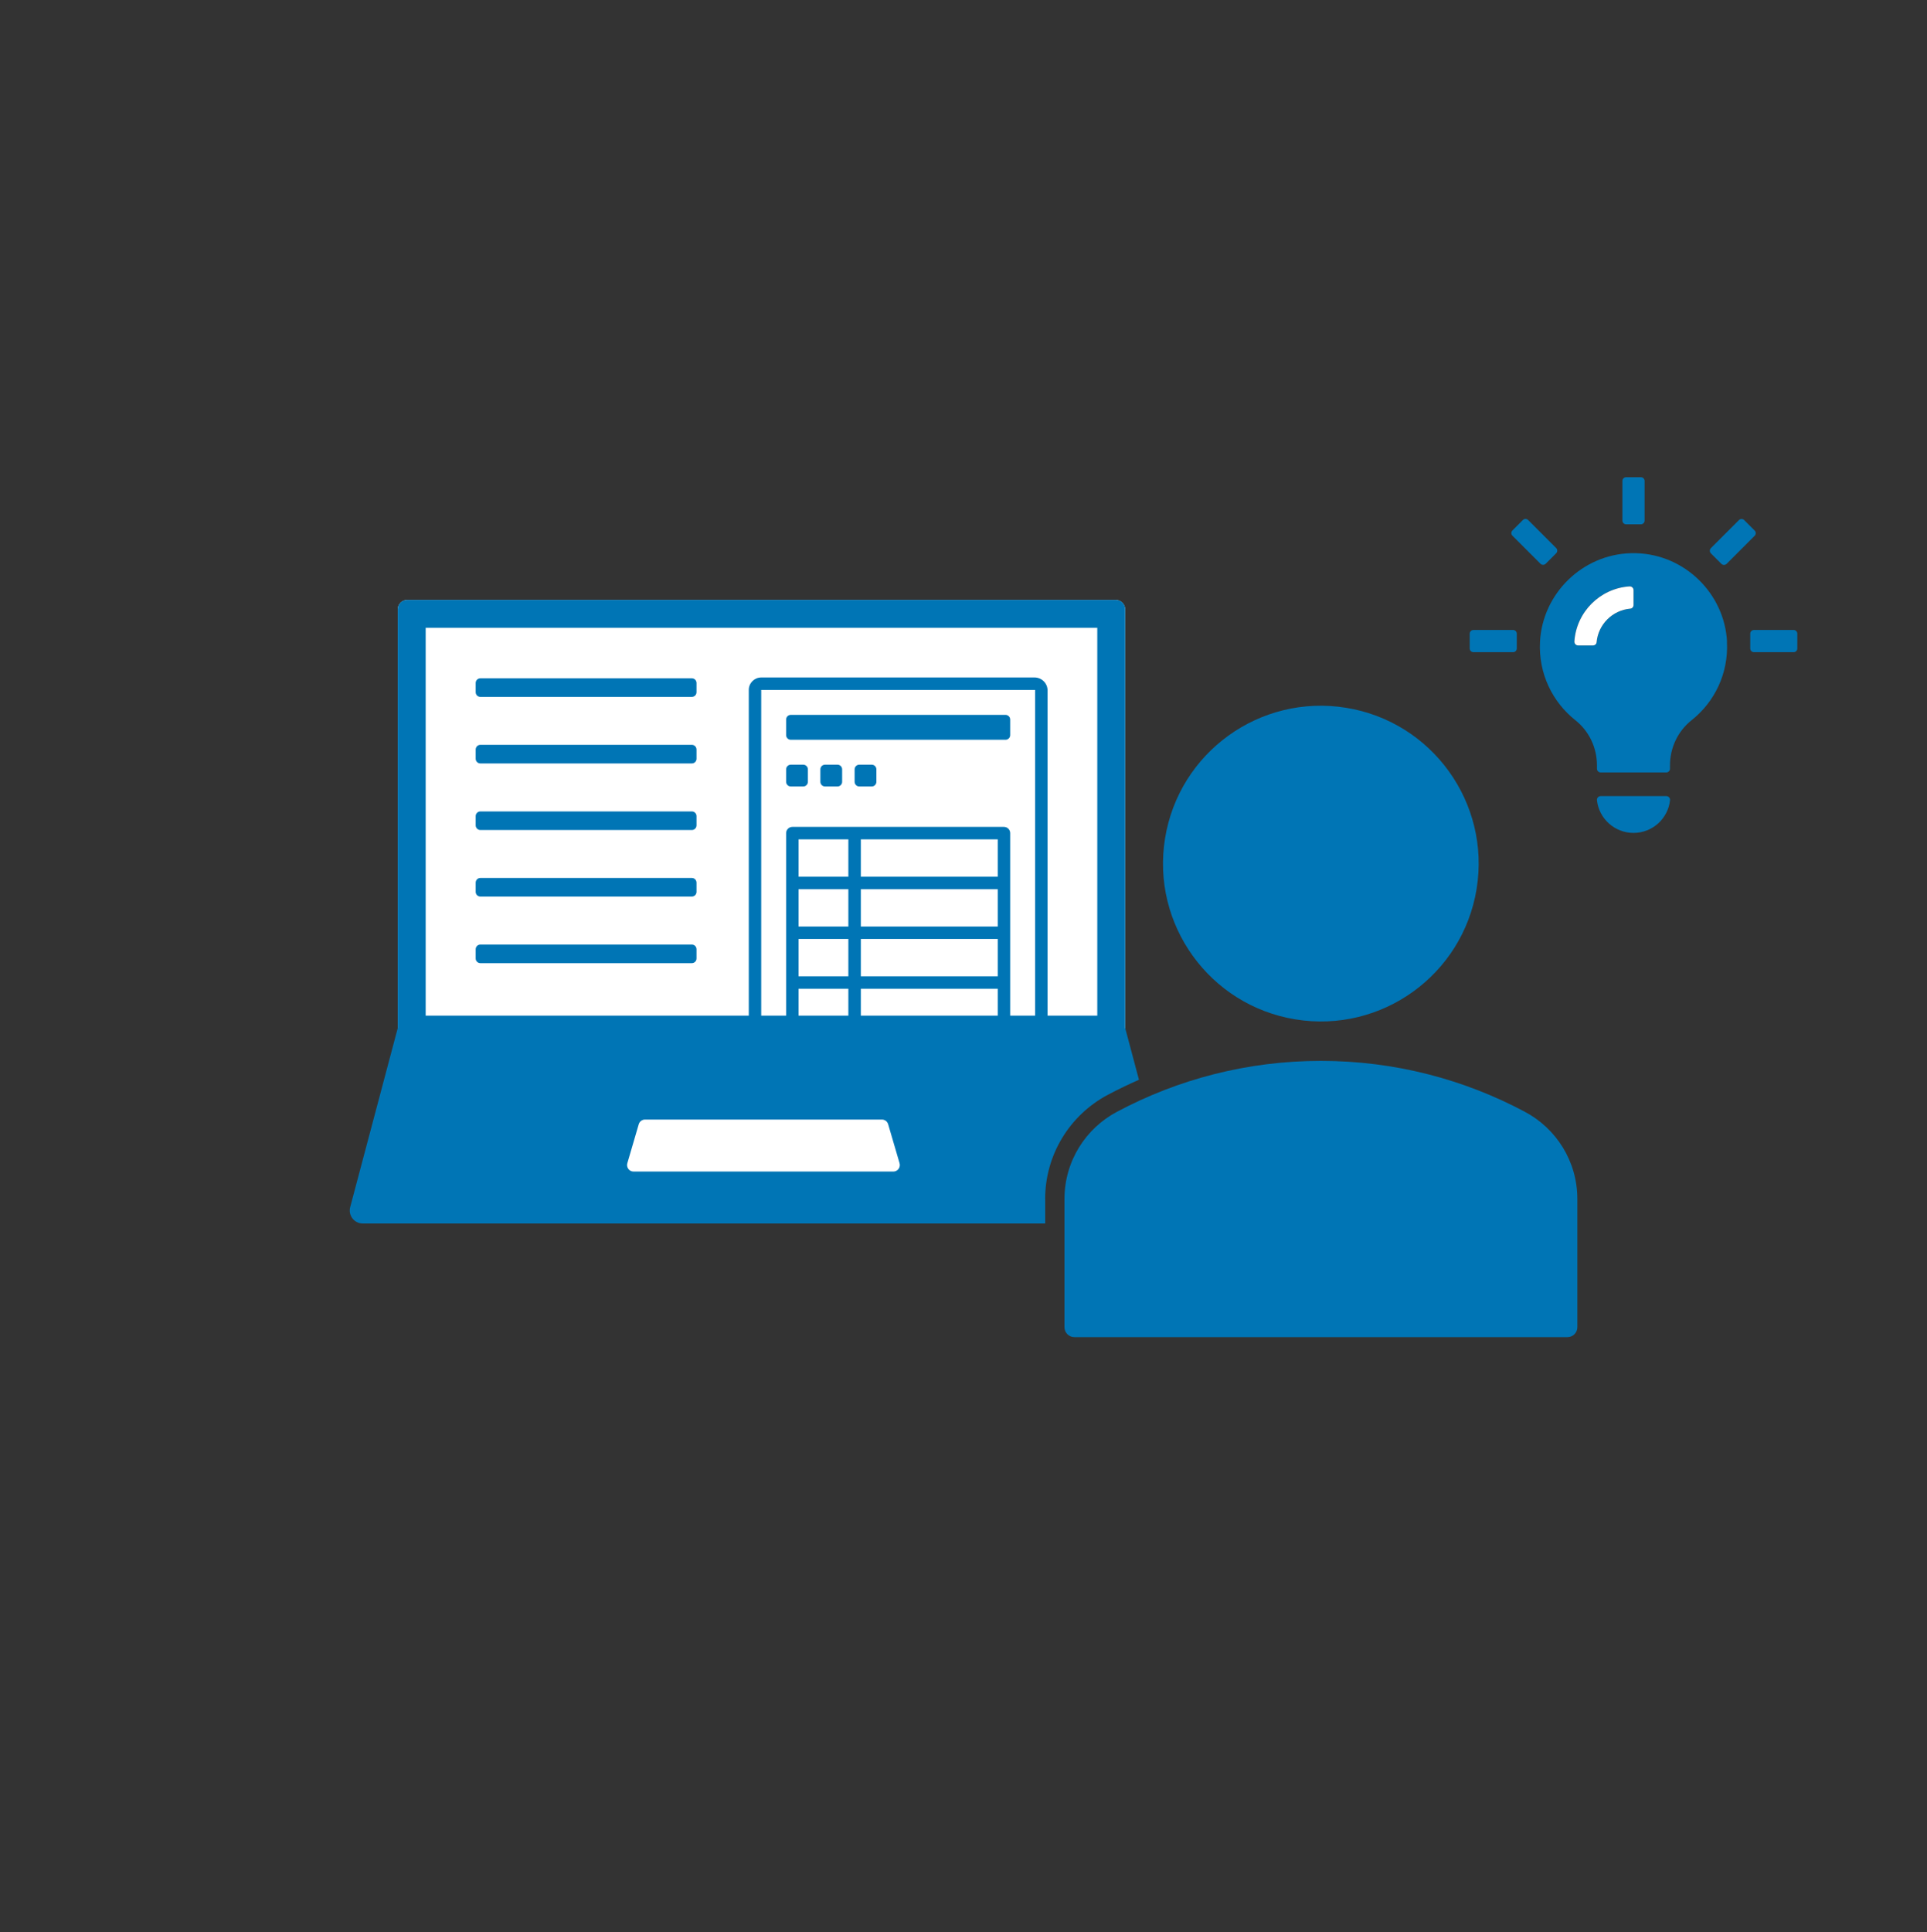 <svg width="400" height="401" viewBox="0 0 400 401" fill="none" xmlns="http://www.w3.org/2000/svg">
<rect x="0" y="0" width="400" height="401" fill="#333333" stroke="none"/>
<path d="M306.511 184.477C309.41 166.617 297.283 149.79 279.424 146.891C261.565 143.992 244.737 156.119 241.838 173.979C238.939 191.838 251.067 208.665 268.926 211.564C286.785 214.463 303.612 202.336 306.511 184.477Z" fill="#0075B5"/>
<path d="M325.37 277.5C326.5 277.5 327.42 276.58 327.42 275.45V248.83C327.42 240.98 323 234.17 316.51 230.73C303.84 223.98 289.44 220.17 274.19 220.17C258.94 220.17 244.54 223.98 231.87 230.73C225.38 234.16 220.96 240.98 220.96 248.83V275.45C220.96 276.58 221.88 277.5 223.01 277.5H325.38H325.37Z" fill="#0075B5"/>
<path d="M339.08 172.86C335.16 172.86 331.92 169.9 331.49 166.09C331.44 165.63 331.8 165.22 332.26 165.22H345.89C346.35 165.22 346.71 165.63 346.66 166.09C346.23 169.9 343 172.86 339.07 172.86H339.08Z" fill="#0075B5"/>
<path d="M314.08 130.74H305.85C305.425 130.74 305.08 131.085 305.08 131.51V134.58C305.08 135.005 305.425 135.35 305.85 135.35H314.08C314.505 135.35 314.85 135.005 314.85 134.58V131.51C314.85 131.085 314.505 130.74 314.08 130.74Z" fill="#0075B5"/>
<path d="M372.311 130.74H364.081C363.655 130.74 363.311 131.085 363.311 131.51V134.58C363.311 135.005 363.655 135.35 364.081 135.35H372.311C372.736 135.35 373.081 135.005 373.081 134.58V131.51C373.081 131.085 372.736 130.74 372.311 130.74Z" fill="#0075B5"/>
<path d="M360.964 107.936L355.144 113.756C354.843 114.057 354.843 114.544 355.144 114.845L357.315 117.016C357.616 117.316 358.103 117.316 358.404 117.016L364.223 111.196C364.524 110.896 364.524 110.408 364.223 110.107L362.053 107.936C361.752 107.636 361.264 107.636 360.964 107.936Z" fill="#0075B5"/>
<path d="M340.611 99.04H337.541C337.115 99.04 336.771 99.385 336.771 99.81V108.04C336.771 108.465 337.115 108.81 337.541 108.81H340.611C341.036 108.81 341.381 108.465 341.381 108.04V99.81C341.381 99.385 341.036 99.04 340.611 99.04Z" fill="#0075B5"/>
<path d="M316.115 107.918L313.944 110.089C313.643 110.39 313.643 110.877 313.944 111.178L319.763 116.997C320.064 117.298 320.552 117.298 320.852 116.997L323.023 114.827C323.324 114.526 323.324 114.038 323.023 113.738L317.204 107.918C316.903 107.617 316.415 107.617 316.115 107.918Z" fill="#0075B5"/>
<path d="M358.49 133.17C357.96 123.16 349.69 115.1 339.67 114.81H338.49C328.47 115.1 320.2 123.16 319.67 133.17C319.32 139.78 322.27 145.71 327.01 149.47C329.86 151.73 331.49 155.18 331.49 158.82V159.54C331.49 159.96 331.84 160.31 332.26 160.31H345.88C346.3 160.31 346.65 159.96 346.65 159.54V158.82C346.65 155.19 348.28 151.73 351.13 149.47C355.88 145.71 358.83 139.77 358.47 133.17H358.49ZM339.08 125.56C339.08 125.95 338.79 126.29 338.4 126.32C334.71 126.64 331.75 129.59 331.42 133.28C331.39 133.67 331.05 133.95 330.66 133.95H327.58C327.13 133.95 326.78 133.56 326.81 133.11C327.23 127 332.13 122.11 338.24 121.7C338.69 121.67 339.08 122.02 339.08 122.47V125.55V125.56Z" fill="#0075B5"/>
<path d="M339.08 125.56C339.08 125.95 338.79 126.29 338.4 126.32C334.71 126.64 331.75 129.59 331.42 133.28C331.39 133.67 331.05 133.95 330.66 133.95H327.58C327.13 133.95 326.78 133.56 326.81 133.11C327.23 127 332.13 122.11 338.24 121.7C338.69 121.67 339.08 122.02 339.08 122.47V125.55V125.56Z" fill="white"/>
<path d="M231.56 124.5H84.56C83.455 124.5 82.56 125.395 82.56 126.5V217.59C82.56 218.695 83.455 219.59 84.56 219.59H231.56C232.664 219.59 233.56 218.695 233.56 217.59V126.5C233.56 125.395 232.664 124.5 231.56 124.5Z" fill="white"/>
<path d="M143.61 182.21H99.71C99.174 182.21 98.74 182.644 98.74 183.18V185.1C98.74 185.636 99.174 186.07 99.71 186.07H143.61C144.146 186.07 144.58 185.636 144.58 185.1V183.18C144.58 182.644 144.146 182.21 143.61 182.21Z" fill="#0075B5"/>
<path d="M143.61 196.03H99.71C99.174 196.03 98.74 196.464 98.74 197V198.92C98.74 199.456 99.174 199.89 99.71 199.89H143.61C144.146 199.89 144.58 199.456 144.58 198.92V197C144.58 196.464 144.146 196.03 143.61 196.03Z" fill="#0075B5"/>
<path d="M143.61 154.58H99.71C99.174 154.58 98.74 155.014 98.74 155.55V157.47C98.74 158.006 99.174 158.44 99.71 158.44H143.61C144.146 158.44 144.58 158.006 144.58 157.47V155.55C144.58 155.014 144.146 154.58 143.61 154.58Z" fill="#0075B5"/>
<path d="M143.61 168.4H99.71C99.174 168.4 98.74 168.834 98.74 169.37V171.29C98.74 171.826 99.174 172.26 99.71 172.26H143.61C144.146 172.26 144.58 171.826 144.58 171.29V169.37C144.58 168.834 144.146 168.4 143.61 168.4Z" fill="#0075B5"/>
<path d="M143.61 140.77H99.71C99.174 140.77 98.74 141.204 98.74 141.74V143.66C98.74 144.196 99.174 144.63 99.71 144.63H143.61C144.146 144.63 144.58 144.196 144.58 143.66V141.74C144.58 141.204 144.146 140.77 143.61 140.77Z" fill="#0075B5"/>
<path d="M166.73 158.7H164.15C163.614 158.7 163.18 159.134 163.18 159.67V162.25C163.18 162.786 163.614 163.22 164.15 163.22H166.73C167.265 163.22 167.7 162.786 167.7 162.25V159.67C167.7 159.134 167.265 158.7 166.73 158.7Z" fill="#0075B5"/>
<path d="M216.95 248.83C216.95 239.75 221.95 231.46 229.98 227.2C232.09 226.08 234.24 225.05 236.42 224.09L233.56 213.34V126.43C233.56 125.36 232.69 124.5 231.63 124.5H84.5C83.43 124.5 82.57 125.36 82.57 126.43V213.34L72.69 250.53C72.24 252.24 73.53 253.92 75.3 253.92H216.96V248.82H216.95V248.83ZM155.43 143.19V210.78H88.36V130.29H227.77V210.78H217.45V143.3C217.45 141.81 216.24 140.6 214.75 140.6H158.01C156.58 140.6 155.43 141.76 155.43 143.18V143.19ZM176.1 210.78H165.76V205.2H176.1V210.78ZM176.1 202.62H165.76V194.87H176.1V202.62ZM176.1 192.29H165.76V184.54H176.1V192.29ZM176.1 181.95H165.76V174.2H176.1V181.95ZM207.11 210.78H178.69V205.2H207.11V210.78ZM207.11 202.62H178.69V194.87H207.11V202.62ZM207.11 192.29H178.69V184.54H207.11V192.29ZM207.11 181.95H178.69V174.2H207.11V181.95ZM214.86 210.78H209.69V172.9C209.69 172.19 209.11 171.61 208.4 171.61H164.47C163.76 171.61 163.18 172.19 163.18 172.9V210.78H158.01V143.19H214.86V210.78Z" fill="#0075B5"/>
<path d="M208.72 148.36H164.15C163.614 148.36 163.18 148.794 163.18 149.33V152.56C163.18 153.096 163.614 153.53 164.15 153.53H208.72C209.255 153.53 209.69 153.096 209.69 152.56V149.33C209.69 148.794 209.255 148.36 208.72 148.36Z" fill="#0075B5"/>
<path d="M180.949 158.7H178.369C177.834 158.7 177.399 159.134 177.399 159.67V162.25C177.399 162.786 177.834 163.22 178.369 163.22H180.949C181.485 163.22 181.919 162.786 181.919 162.25V159.67C181.919 159.134 181.485 158.7 180.949 158.7Z" fill="#0075B5"/>
<path d="M173.84 158.7H171.26C170.724 158.7 170.29 159.134 170.29 159.67V162.25C170.29 162.786 170.724 163.22 171.26 163.22H173.84C174.376 163.22 174.81 162.786 174.81 162.25V159.67C174.81 159.134 174.376 158.7 173.84 158.7Z" fill="#0075B5"/>
<path d="M185.45 243.14H131.51C130.61 243.14 129.97 242.27 130.22 241.41L132.59 233.32C132.76 232.75 133.28 232.35 133.88 232.35H183.07C183.67 232.35 184.19 232.74 184.36 233.32L186.73 241.41C186.98 242.27 186.34 243.14 185.44 243.14H185.45Z" fill="white"/>
</svg>
